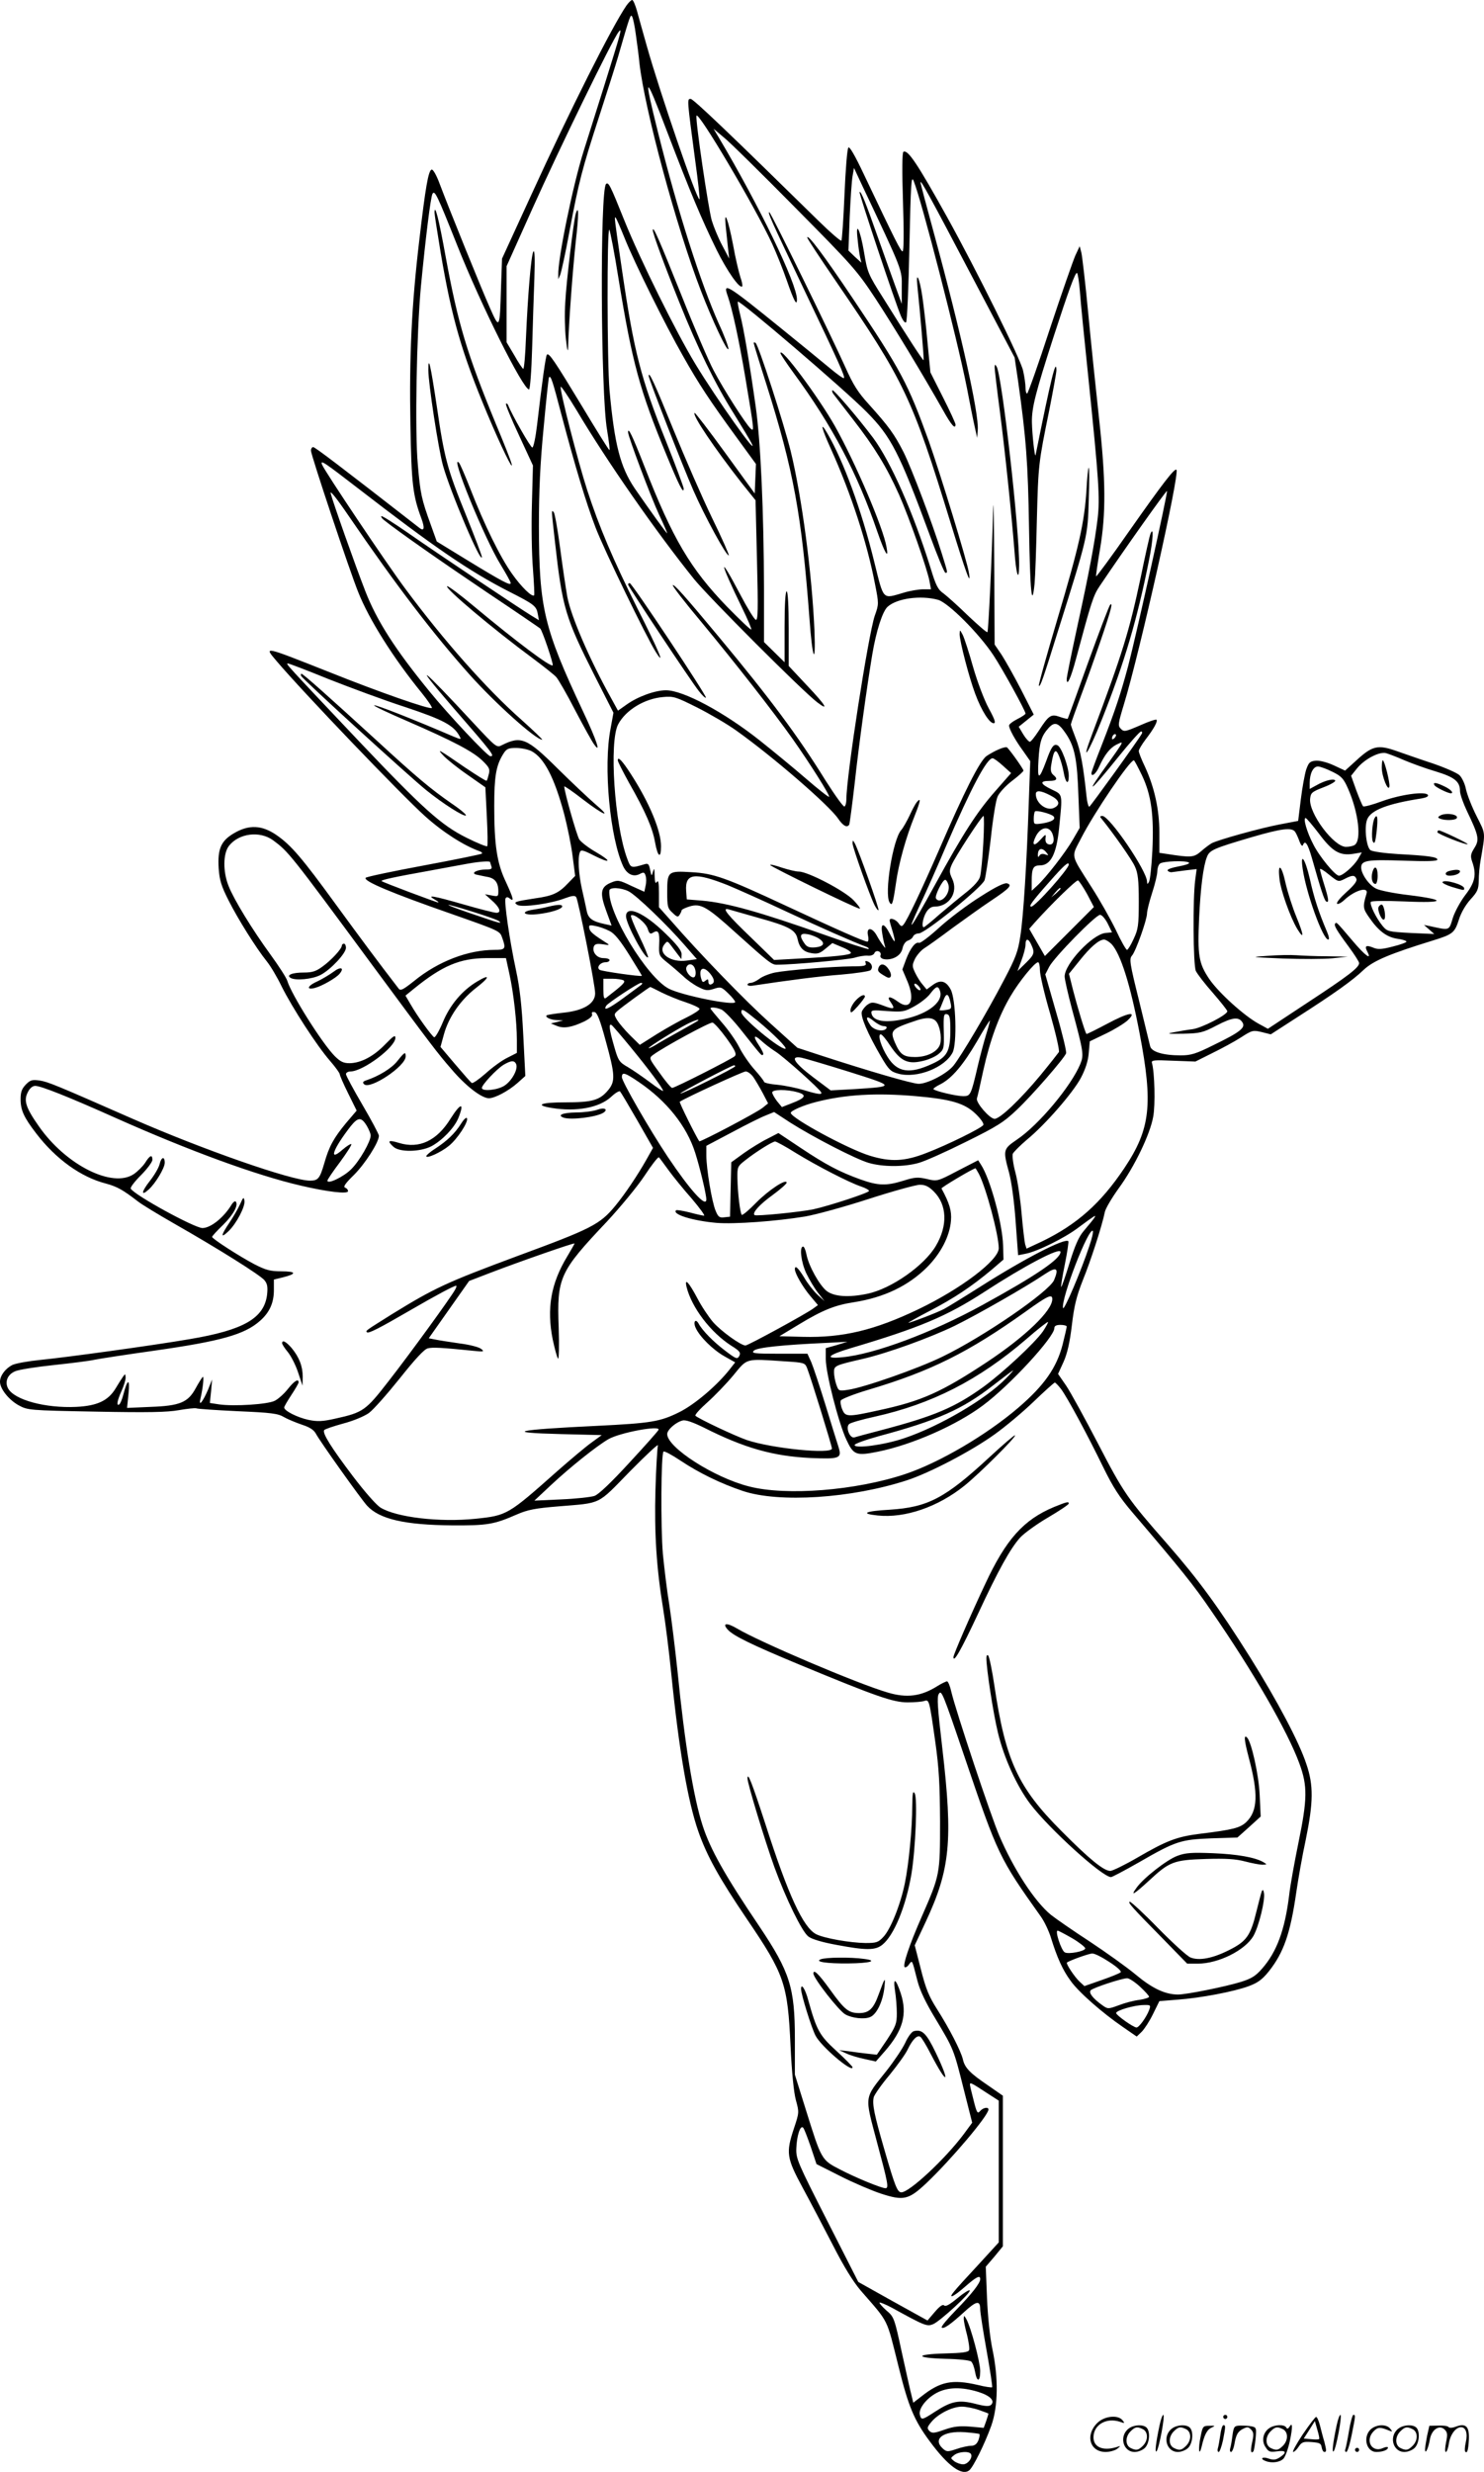 <?xml version="1.0" encoding="UTF-8"?>
<svg xmlns="http://www.w3.org/2000/svg" version="1.0" viewBox="0 0 720.641 1199.665" preserveAspectRatio="xMidYMid meet">
  <g transform="translate(0,1200) scale(0.1,-0.1)" fill="#000000" stroke="none">
    <path d="M3042 11973 c-70 -102 -273 -505 -464 -923 l-140 -305 -5 -140 c-6 -204 -7 -205 -54 -99 -41 92 -195 472 -244 602 -15 41 -32 71 -39 69 -16 -5 -30 -87 -60 -344 -37 -312 -49 -562 -43 -893 5 -291 12 -346 54 -458 16 -44 13 -62 -9 -45 -387 301 -508 393 -517 393 -6 0 -11 -8 -11 -17 0 -21 186 -579 230 -688 53 -133 171 -320 308 -488 30 -37 52 -70 49 -73 -9 -9 -258 78 -495 173 -326 129 -321 128 -260 56 126 -149 611 -655 723 -755 87 -78 189 -143 266 -170 8 -3 12 -8 9 -11 -3 -3 -129 -29 -280 -57 -151 -28 -279 -55 -284 -60 -15 -15 125 -74 415 -175 239 -84 236 -83 248 -117 19 -53 15 -58 -37 -58 -129 0 -275 -56 -391 -151 -53 -42 -66 -49 -75 -37 -102 132 -187 247 -301 403 -168 231 -221 293 -292 342 -71 49 -134 52 -207 9 -63 -37 -80 -76 -74 -171 4 -57 13 -86 48 -155 46 -91 133 -230 185 -295 18 -22 51 -77 73 -123 52 -104 172 -289 235 -361 26 -30 47 -59 47 -65 0 -5 18 -47 41 -93 l41 -83 -52 -61 c-60 -73 -82 -113 -105 -194 -22 -75 -30 -85 -70 -85 -88 0 -521 151 -865 302 -371 163 -405 177 -447 184 -36 5 -45 3 -67 -19 -20 -21 -26 -36 -26 -72 0 -53 16 -88 76 -166 95 -124 217 -212 338 -243 55 -15 82 -30 156 -87 19 -15 98 -63 175 -107 216 -123 418 -250 439 -275 14 -17 17 -32 13 -70 -14 -115 -114 -172 -375 -216 -174 -30 -602 -89 -726 -101 -60 -6 -121 -17 -137 -25 -34 -18 -59 -52 -59 -81 0 -34 42 -87 90 -114 45 -24 48 -25 375 -31 254 -5 347 -3 403 7 40 7 78 11 85 9 7 -3 98 -9 202 -14 163 -7 195 -11 225 -29 19 -11 59 -27 88 -37 37 -12 56 -25 66 -43 18 -35 221 -320 249 -350 60 -65 183 -93 412 -95 171 -1 203 4 315 53 53 23 90 30 200 39 215 18 187 4 349 170 79 80 140 137 136 126 -3 -11 -9 -108 -12 -215 -6 -211 5 -381 37 -576 11 -66 29 -209 40 -319 37 -367 80 -617 131 -763 42 -120 102 -228 237 -427 182 -268 197 -313 211 -615 6 -129 16 -227 26 -263 16 -58 16 -60 -9 -135 -40 -120 -37 -144 42 -290 38 -70 104 -196 148 -281 52 -102 98 -176 134 -218 140 -161 123 -128 184 -371 47 -190 75 -258 150 -359 88 -120 157 -171 193 -142 20 17 75 128 107 217 33 94 35 230 5 372 -12 58 -22 154 -26 247 l-6 152 42 49 41 50 0 366 0 365 -72 50 c-86 58 -113 85 -122 126 -10 42 -67 152 -125 243 -40 63 -55 99 -79 194 l-30 117 53 113 c120 257 133 395 81 843 -23 198 -27 249 -17 264 13 20 18 9 126 -309 161 -474 167 -487 369 -771 18 -25 40 -72 50 -105 29 -94 57 -156 94 -206 38 -55 155 -157 254 -225 l68 -47 24 23 c13 13 38 51 55 86 l31 63 88 7 c111 8 275 39 347 66 43 16 65 32 97 72 72 91 104 183 133 384 9 62 29 177 46 255 37 181 38 264 3 366 -35 107 -141 307 -273 518 -154 245 -250 376 -402 550 -194 221 -212 247 -337 488 -63 121 -132 247 -154 280 l-40 58 27 59 c18 41 30 93 40 177 11 93 22 139 53 218 40 98 95 270 107 331 3 17 34 69 67 115 77 105 153 263 168 348 11 58 7 215 -6 261 -4 14 9 15 103 11 l108 -4 82 41 c45 22 108 56 139 76 54 35 59 36 101 26 l44 -11 127 82 c184 118 271 180 324 231 47 44 124 77 338 143 94 29 104 37 124 99 11 36 33 73 57 100 34 37 39 49 40 91 0 27 4 72 9 99 24 140 25 125 -19 213 -23 45 -46 104 -52 131 -5 27 -20 58 -32 69 -12 11 -69 36 -127 56 -58 19 -138 47 -178 61 -91 32 -118 26 -196 -46 l-54 -49 -56 26 c-33 15 -69 24 -88 22 -27 -3 -33 -9 -45 -43 -7 -22 -19 -87 -26 -144 l-13 -105 -89 -17 c-95 -18 -296 -74 -330 -91 -11 -6 -35 -24 -53 -40 -35 -30 -47 -31 -169 -12 l-33 5 0 98 c0 112 -24 220 -70 320 -17 35 -30 69 -30 76 0 7 15 32 33 56 41 53 60 89 53 96 -3 3 -39 -9 -81 -28 -70 -30 -77 -32 -92 -16 -15 15 -14 23 15 119 76 248 272 1122 255 1138 -9 9 -66 -65 -227 -294 -87 -125 -161 -225 -163 -223 -2 2 7 62 19 133 29 172 28 335 -5 634 -14 129 -38 357 -52 505 -14 149 -30 284 -34 300 l-8 30 -21 -45 c-11 -25 -67 -185 -124 -357 -56 -172 -106 -312 -110 -313 -5 0 -8 13 -8 29 0 16 -5 53 -12 83 -12 56 -227 489 -368 743 -145 261 -192 331 -213 318 -6 -3 -7 -93 -2 -244 5 -151 4 -239 -2 -239 -9 0 -35 52 -188 374 -42 89 -69 136 -75 130 -6 -6 -14 -108 -19 -228 -5 -119 -12 -220 -15 -224 -4 -3 -53 39 -109 94 -433 425 -610 594 -623 594 -18 0 -18 2 22 -299 14 -101 23 -185 21 -188 -11 -11 -193 519 -257 747 -18 63 -39 139 -47 168 -8 28 -18 52 -23 52 -5 0 -17 -12 -28 -27z m46 -143 c6 -41 14 -102 17 -135 25 -225 180 -799 299 -1107 57 -147 127 -296 133 -282 2 7 -18 62 -46 122 -89 199 -199 543 -295 927 -73 292 -66 294 42 10 116 -303 169 -429 242 -578 50 -101 111 -189 124 -177 3 3 -1 24 -9 46 -7 22 -24 92 -35 155 -24 125 -45 179 -36 92 3 -29 8 -77 11 -105 l6 -53 -35 66 c-19 36 -41 90 -50 120 -17 62 -79 482 -74 507 6 29 286 -444 368 -622 21 -46 53 -126 71 -178 34 -98 49 -126 49 -91 0 76 -183 455 -381 788 l-24 40 50 -42 c28 -22 183 -175 346 -340 280 -283 300 -305 391 -443 89 -136 229 -367 328 -542 40 -72 60 -94 60 -68 0 6 -27 65 -61 132 l-61 121 -14 146 c-7 80 -19 180 -25 221 -13 91 -33 131 -24 50 13 -125 33 -355 30 -358 -3 -3 -76 109 -197 303 -73 115 -76 124 -92 220 -19 113 -43 159 -31 60 3 -33 9 -71 12 -85 l6 -25 -32 29 -31 30 6 160 c4 89 10 179 14 201 l7 40 35 -75 c203 -429 198 -416 197 -504 l0 -81 -29 80 c-16 44 -54 150 -84 235 -63 179 -85 234 -92 228 -4 -5 171 -531 201 -602 10 -23 20 -35 25 -30 5 5 12 169 16 364 7 315 9 351 21 321 38 -93 212 -768 258 -1002 14 -73 31 -159 38 -189 l12 -55 3 38 c7 77 -84 483 -212 952 -36 132 -66 244 -66 250 0 15 40 -57 257 -470 l200 -380 17 -115 c39 -279 48 -395 53 -712 5 -310 14 -400 27 -270 3 31 8 170 11 307 7 272 8 278 60 533 19 96 35 184 35 195 -1 64 -27 -43 -101 -411 -4 -19 -17 101 -18 159 -1 70 17 141 105 414 74 228 106 315 114 310 4 -2 10 -42 14 -89 3 -47 22 -235 41 -418 51 -497 57 -585 45 -686 -14 -116 -41 -260 -101 -534 -27 -125 -49 -234 -49 -243 0 -40 20 3 45 97 75 279 84 308 116 355 117 174 322 463 326 460 5 -5 -149 -698 -188 -847 -36 -135 -64 -220 -130 -389 -27 -68 -49 -128 -49 -133 0 -21 22 -4 37 30 27 59 52 91 84 108 29 14 30 14 21 -3 -6 -10 -30 -45 -54 -78 -125 -172 -104 -161 44 23 54 67 103 122 109 122 6 0 7 -6 3 -12 -20 -35 -246 -348 -254 -353 -4 -3 -11 21 -14 52 -15 143 -29 222 -52 279 -13 33 -24 64 -24 68 0 4 23 69 51 144 59 158 133 373 143 417 5 20 4 27 -3 20 -5 -5 -53 -131 -107 -280 -53 -148 -98 -272 -99 -273 -2 -2 -19 2 -39 9 -42 15 -53 8 -102 -68 -19 -29 -38 -53 -43 -53 -5 0 -20 16 -32 36 l-22 37 36 29 37 30 -61 120 c-34 66 -77 142 -95 170 l-34 50 -2 382 c-1 209 -3 336 -5 281 -6 -238 -23 -598 -28 -603 -3 -3 -44 33 -93 79 -48 47 -102 95 -119 108 -28 19 -38 38 -64 124 -83 267 -193 516 -279 632 -76 101 -192 236 -198 231 -3 -3 0 -11 5 -18 5 -7 48 -62 95 -123 105 -135 164 -232 224 -366 49 -111 137 -360 148 -421 l7 -38 -38 0 c-21 0 -63 -7 -93 -16 -107 -31 -97 -42 -145 151 -62 252 -150 490 -228 623 -37 63 -28 24 19 -79 97 -215 175 -454 213 -653 19 -96 19 -98 -1 -154 -31 -90 -138 -778 -138 -892 0 -16 -4 -31 -9 -34 -5 -4 -46 54 -92 126 -135 218 -271 400 -519 698 -169 203 -217 256 -223 250 -3 -3 59 -84 139 -179 173 -209 348 -433 443 -567 86 -122 183 -276 177 -281 -2 -3 -53 37 -113 89 -59 51 -160 134 -223 184 -174 138 -372 244 -456 244 -53 0 -138 -31 -192 -70 l-41 -29 -34 62 c-103 185 -194 395 -212 490 -7 39 -23 146 -35 237 -12 91 -26 169 -31 174 -12 13 -12 17 6 -144 36 -321 50 -367 194 -652 l90 -177 -14 -77 c-36 -184 -3 -532 62 -670 19 -38 50 -52 81 -35 17 9 22 8 27 -9 4 -11 4 -33 0 -49 l-6 -29 -64 29 c-60 29 -65 29 -99 15 -50 -21 -54 -50 -22 -137 l26 -71 -32 7 c-62 13 -82 28 -89 65 -4 19 -14 67 -23 105 -16 72 -21 151 -10 179 5 13 15 11 66 -15 83 -42 93 -32 13 15 -37 21 -73 49 -82 62 -12 19 -72 229 -73 257 0 4 41 -24 91 -63 102 -78 144 -94 59 -22 -30 26 -112 103 -182 172 -149 148 -178 160 -270 114 -26 -14 -28 -12 -140 108 -252 272 -302 311 -102 79 200 -230 208 -241 185 -241 -14 0 -203 201 -295 314 -167 204 -256 343 -312 487 -50 128 -159 437 -168 474 -5 19 28 -22 88 -110 231 -338 411 -573 589 -772 123 -137 319 -313 350 -313 4 0 -41 43 -100 96 -170 150 -376 383 -562 633 -95 127 -395 575 -407 606 -10 26 10 12 176 -116 365 -282 538 -401 730 -499 126 -64 135 -71 142 -112 l5 -28 -36 22 c-59 36 -467 309 -600 402 -68 47 -126 84 -129 81 -3 -3 3 -12 14 -20 63 -51 282 -204 499 -350 138 -92 253 -171 258 -175 10 -8 66 -174 61 -179 -10 -10 -174 113 -383 287 -68 57 -126 100 -130 97 -10 -11 220 -205 419 -352 52 -39 103 -79 112 -90 9 -10 51 -82 91 -160 41 -78 82 -152 91 -164 37 -53 14 17 -53 159 -191 406 -213 502 -214 897 0 174 6 306 23 480 12 132 24 242 26 244 9 9 16 -12 60 -180 66 -250 120 -429 166 -549 42 -110 249 -536 293 -605 48 -75 15 5 -91 215 -116 232 -185 394 -243 573 -44 136 -134 484 -128 500 1 5 36 -46 77 -114 148 -249 388 -593 570 -819 72 -89 526 -543 598 -598 60 -46 43 -16 -48 80 l-90 96 0 181 c0 114 -4 181 -10 181 -6 0 -10 -64 -10 -172 l0 -172 -50 49 -50 49 0 256 c-1 380 -16 714 -40 885 -29 206 -58 379 -76 449 -8 32 -13 60 -11 62 9 9 520 -428 626 -536 118 -119 158 -196 306 -597 37 -101 71 -183 76 -183 12 0 12 -2 -17 92 -48 154 -146 412 -186 493 -45 88 -71 124 -169 233 -53 58 -76 95 -114 180 -65 145 -362 752 -369 752 -9 0 4 -30 166 -370 174 -364 203 -429 196 -435 -3 -3 -36 21 -74 53 -38 32 -139 114 -224 183 -274 222 -291 232 -266 162 22 -63 54 -209 85 -393 44 -263 44 -265 27 -251 -22 19 -132 190 -181 284 -24 45 -94 208 -155 362 -112 279 -139 341 -140 318 0 -16 53 -162 130 -353 86 -215 173 -394 262 -535 41 -66 80 -131 87 -145 42 -84 -171 216 -272 383 -93 153 -269 508 -345 697 -69 172 -77 188 -89 177 -30 -31 -26 -1019 5 -1194 9 -56 15 -100 11 -97 -4 2 -64 98 -133 213 -132 218 -160 260 -170 250 -6 -6 -23 -127 -48 -342 -7 -59 -17 -108 -23 -109 -8 -1 -101 162 -118 207 -3 6 -7 8 -10 5 -3 -3 25 -71 63 -152 l68 -147 -5 -188 c-3 -103 -1 -244 5 -313 5 -69 8 -127 6 -129 -10 -11 -63 41 -108 105 -57 80 -135 239 -201 409 -26 66 -51 124 -56 129 -48 52 125 -371 203 -496 26 -43 48 -82 48 -88 0 -14 -40 7 -212 112 l-147 90 -29 81 c-45 124 -51 151 -63 292 -15 163 -6 637 15 865 22 229 47 432 56 449 11 20 22 -3 120 -249 115 -290 320 -700 349 -700 5 0 12 89 15 198 3 108 8 262 11 342 3 93 2 139 -5 129 -11 -18 -27 -213 -36 -421 -3 -82 -9 -148 -13 -148 -3 0 -23 29 -43 65 l-38 64 0 184 0 185 127 283 c128 285 387 817 417 854 19 24 13 4 -71 -265 -30 -96 -75 -237 -99 -314 -52 -165 -126 -525 -123 -601 l0 -20 9 20 c5 11 26 106 45 210 46 244 61 302 144 558 38 117 79 246 91 287 60 207 62 214 70 199 4 -7 13 -48 18 -89z m-53 -990 c47 -117 195 -416 283 -570 75 -133 129 -215 259 -393 l94 -129 -3 -71 -3 -72 -144 198 c-79 109 -146 196 -148 193 -12 -11 97 -172 227 -338 l69 -86 7 -292 c6 -241 5 -292 -6 -288 -7 2 -41 57 -75 122 -109 207 -103 165 10 -67 26 -53 46 -100 43 -102 -3 -3 -55 47 -117 110 -178 184 -265 331 -401 680 -60 153 -80 194 -80 167 0 -20 109 -310 151 -401 22 -46 39 -86 39 -89 0 -6 -84 111 -158 218 -70 104 -98 213 -122 475 -12 134 -13 793 -1 780 4 -6 25 -113 45 -240 66 -404 102 -538 232 -852 62 -150 84 -194 84 -164 0 7 -38 109 -84 225 -125 311 -157 438 -215 832 -38 258 -39 266 -31 257 4 -4 24 -51 45 -103z m1520 -1751 c50 -14 199 -163 269 -269 45 -68 156 -270 156 -283 0 -4 -18 -16 -40 -27 -22 -11 -40 -25 -40 -31 0 -16 29 -70 68 -123 l35 -50 -7 -195 c-10 -300 -26 -556 -41 -653 -11 -75 -22 -105 -80 -215 -82 -157 -208 -369 -245 -415 -33 -40 -126 -88 -169 -88 -30 0 -240 61 -473 137 l-116 38 -133 120 c-122 110 -341 336 -481 497 l-58 65 0 69 c0 48 -3 64 -10 54 -7 -11 -10 -3 -11 30 -1 36 -2 40 -8 20 -7 -24 -7 -24 -14 9 -6 29 -10 32 -29 26 -64 -19 -65 -19 -82 27 -62 166 -89 569 -44 653 37 69 127 124 217 132 52 5 63 1 167 -51 61 -31 147 -81 190 -112 177 -126 450 -362 494 -427 24 -35 43 -46 54 -29 2 4 14 93 26 197 21 193 59 467 86 630 19 112 49 207 74 230 45 41 160 57 245 34z m-2959 -385 c104 -41 271 -103 373 -136 183 -61 234 -88 262 -140 10 -18 9 -18 -28 -3 -205 88 -377 155 -386 152 -6 -2 66 -36 159 -76 223 -97 319 -147 366 -192 33 -32 38 -41 32 -65 -4 -16 -8 -31 -11 -33 -2 -3 -49 27 -106 65 -129 89 -139 94 -103 56 16 -17 68 -59 116 -92 l87 -61 7 -140 c4 -78 5 -143 2 -146 -3 -3 -48 15 -100 41 -123 61 -211 140 -526 472 -352 372 -354 374 -342 374 6 0 95 -34 198 -76z m3581 -266 c42 -63 54 -123 60 -304 l6 -152 -33 -57 c-35 -61 -131 -185 -174 -224 l-26 -24 0 45 c0 64 7 78 40 78 52 0 80 54 93 180 17 170 19 162 -35 188 -57 27 -61 42 -13 42 38 0 44 10 19 30 -11 10 -14 23 -8 54 11 67 21 76 37 36 8 -19 18 -54 22 -77 9 -54 25 -66 25 -19 0 44 -36 142 -55 149 -19 8 -30 -8 -55 -78 -35 -93 -43 -92 -37 6 5 88 14 117 50 157 29 31 47 25 84 -30z m235 -20 c-7 -7 -12 -8 -12 -2 0 14 12 26 19 19 2 -3 -1 -11 -7 -17z m-2832 -63 c62 -32 112 -128 160 -307 16 -62 35 -155 41 -206 l12 -93 -34 -35 c-46 -49 -75 -62 -161 -74 -98 -15 -108 -18 -85 -32 24 -13 161 6 229 32 35 13 50 15 56 6 10 -13 93 -430 92 -467 0 -50 -56 -84 -155 -94 -38 -4 -74 -10 -79 -12 -13 -8 16 -23 49 -24 l30 -1 -30 -8 -30 -7 29 -12 c34 -14 73 -7 134 22 27 14 41 26 37 35 -3 9 1 12 12 10 13 -2 27 -38 54 -138 46 -166 48 -198 12 -241 -41 -49 -77 -59 -208 -59 -119 0 -151 -13 -67 -27 121 -20 233 1 290 54 19 18 39 30 43 26 4 -4 42 -68 84 -141 l76 -133 -32 -57 c-43 -76 -104 -167 -151 -224 -75 -91 -115 -111 -476 -244 -347 -129 -402 -155 -607 -281 -134 -84 -130 -81 -123 -89 8 -7 62 21 212 108 119 69 210 118 221 118 3 0 1 -9 -5 -19 -18 -34 -219 -311 -323 -444 -111 -143 -123 -152 -259 -182 -62 -14 -86 -15 -130 -6 -55 12 -118 44 -118 60 0 5 16 32 35 61 19 29 35 56 35 61 0 20 -21 7 -52 -32 -18 -23 -46 -48 -63 -57 -34 -18 -198 -28 -270 -18 l-46 7 6 57 5 57 -20 -50 c-25 -58 -46 -84 -37 -45 13 56 19 115 11 107 -4 -4 -20 -29 -34 -55 -37 -68 -76 -85 -219 -90 l-114 -5 7 69 c8 76 -5 74 -25 -4 -6 -23 -15 -45 -20 -48 -15 -9 -10 18 11 65 11 24 20 53 20 65 -1 19 -2 20 -13 4 -7 -10 -23 -35 -36 -57 -36 -59 -89 -84 -191 -89 -150 -7 -301 34 -331 90 -17 32 -2 68 35 83 18 8 102 21 187 30 84 9 174 20 199 26 25 5 155 25 290 44 323 46 437 78 512 144 47 41 68 88 68 150 l0 51 45 11 c68 17 64 29 -9 29 -54 0 -75 6 -130 34 -74 39 -206 124 -206 133 0 4 24 30 54 59 50 49 76 98 60 113 -3 3 -11 -3 -18 -13 -37 -63 -102 -116 -143 -116 -38 0 -329 159 -348 191 -4 5 19 35 49 65 31 31 56 65 56 75 0 27 -12 23 -35 -14 -11 -17 -36 -42 -55 -55 -103 -70 -329 43 -460 230 -65 92 -76 127 -55 167 9 19 23 31 36 31 27 0 159 -52 389 -155 359 -160 684 -279 900 -329 132 -31 230 -42 230 -27 0 7 -6 14 -14 17 -11 4 2 22 43 62 54 54 121 158 121 190 0 7 -36 75 -80 150 -44 75 -80 142 -80 149 0 7 10 13 23 13 61 1 217 118 217 163 0 16 -10 9 -50 -32 -56 -58 -117 -90 -172 -91 -30 0 -45 7 -73 35 -61 62 -210 298 -230 365 -4 14 -40 70 -80 125 -91 125 -179 269 -205 335 -28 70 -27 158 2 195 48 61 149 74 214 27 74 -55 80 -61 479 -602 290 -392 318 -430 389 -511 68 -80 145 -139 180 -139 29 0 95 35 139 74 l38 34 -10 198 c-7 143 -17 231 -35 314 -32 149 -59 337 -51 350 5 8 11 7 21 -1 22 -18 17 2 -20 82 -43 90 -56 179 -56 367 0 143 9 196 42 250 17 28 25 32 64 32 25 0 58 -7 74 -15z m4240 -45 c36 -15 104 -40 152 -54 92 -28 118 -49 118 -96 0 -14 15 -57 33 -95 58 -121 62 -140 37 -180 -19 -30 -20 -40 -11 -67 22 -62 14 -100 -32 -160 -24 -31 -52 -82 -62 -113 -19 -63 -14 -61 -110 -40 l-30 6 25 -22 25 -22 -114 5 c-110 6 -114 7 -137 34 -32 39 -64 105 -57 117 3 5 68 6 167 2 196 -9 204 8 16 31 -69 8 -139 22 -157 31 -34 16 -73 71 -73 103 0 34 30 39 203 33 115 -4 167 -3 167 5 0 13 -44 19 -192 27 -64 4 -124 12 -133 19 -20 15 -31 111 -16 149 18 45 97 76 264 102 23 4 35 10 31 17 -12 19 -134 2 -224 -31 -46 -17 -87 -28 -91 -24 -4 5 -19 40 -33 78 l-25 70 28 35 c36 45 108 83 141 75 14 -4 54 -19 90 -35z m-1275 -72 c46 -96 59 -194 51 -367 -4 -74 -11 -141 -16 -150 -8 -14 -9 -14 -10 1 -1 52 -182 318 -217 318 -11 0 -13 -4 -5 -12 60 -74 149 -201 163 -233 15 -32 19 -66 19 -170 0 -117 -3 -135 -25 -182 -13 -29 -28 -53 -32 -53 -5 0 -30 44 -55 98 -26 53 -78 145 -116 204 -106 167 -101 144 -52 240 63 123 236 378 256 378 3 0 20 -33 39 -72z m926 16 c43 -21 54 -33 75 -81 51 -115 67 -252 32 -274 -7 -5 -26 -9 -42 -9 -59 0 -181 163 -174 233 3 29 8 34 65 56 34 13 60 28 57 33 -7 11 -51 0 -91 -23 l-33 -18 0 29 c0 46 17 80 40 80 11 0 43 -12 71 -26z m-1371 -114 c44 -22 51 -44 20 -60 -36 -19 -90 21 -90 66 0 20 24 18 70 -6z m15 -101 c14 -14 -5 -27 -52 -35 -42 -6 -43 -6 -43 23 0 16 3 32 6 35 7 7 76 -11 89 -23z m1290 -85 c65 -87 101 -108 166 -98 l42 7 -19 -33 c-20 -33 -73 -80 -92 -80 -18 0 -96 94 -125 153 -31 59 -50 127 -37 127 4 0 33 -34 65 -76z m-1294 -1 c12 -33 4 -56 -18 -51 -12 3 -17 12 -16 28 3 24 2 24 -27 -8 -31 -34 -41 -22 -19 21 24 45 64 50 80 10z m1180 7 c5 -8 14 -28 20 -45 6 -16 13 -24 16 -17 10 27 23 9 43 -60 44 -155 61 -208 70 -213 15 -9 12 13 -10 83 -11 35 -20 68 -20 74 0 5 20 -7 44 -27 44 -35 45 -36 75 -21 38 20 50 20 58 0 4 -10 -12 -31 -48 -63 -30 -27 -51 -52 -46 -57 4 -4 20 4 35 18 51 48 119 67 108 31 -19 -64 -18 -72 13 -116 44 -64 84 -95 136 -103 25 -3 45 -10 45 -14 0 -4 -30 -15 -67 -24 -54 -14 -72 -15 -95 -5 -35 14 -43 8 -28 -20 23 -44 -11 -19 -71 52 -81 95 -78 92 -85 85 -8 -8 5 -31 65 -112 28 -38 51 -74 51 -80 0 -22 -54 -63 -249 -191 l-194 -128 -44 24 c-72 39 -197 153 -241 218 -51 76 -57 113 -49 296 7 146 20 251 38 296 13 33 31 41 214 95 154 45 202 50 216 24z m-1210 -97 c12 -15 12 -16 -5 -10 -12 5 -23 3 -28 -5 -6 -10 -8 -9 -8 3 0 32 20 38 41 12z m-2701 -47 c0 -2 3 -11 6 -20 5 -13 -1 -16 -27 -16 -40 0 -73 -16 -49 -24 8 -2 32 -7 52 -11 41 -6 58 -27 58 -71 0 -25 -2 -26 -32 -20 l-33 6 31 -28 c40 -34 51 -62 25 -62 -11 0 -82 18 -158 40 -146 42 -185 49 -143 25 14 -8 22 -14 18 -15 -8 0 -270 98 -275 104 -5 5 63 20 237 51 74 14 158 29 185 34 56 10 105 13 105 7z m3394 -3 c4 -5 -19 -12 -51 -18 -32 -6 -56 -14 -53 -20 3 -5 12 -9 20 -8 8 1 39 5 68 9 l53 6 -7 -53 c-12 -90 -10 -411 3 -441 7 -15 44 -63 83 -107 38 -44 70 -84 70 -89 0 -17 -124 -81 -169 -87 -25 -3 -66 -10 -91 -15 -38 -7 -32 -8 45 -7 83 2 96 5 163 40 77 40 108 44 126 14 15 -25 -13 -47 -141 -109 -86 -43 -110 -50 -160 -50 -84 0 -142 17 -148 45 -3 12 -27 112 -54 222 -45 180 -48 202 -34 217 18 20 73 174 73 205 0 12 11 57 25 100 14 43 25 89 25 104 0 14 5 30 12 37 13 13 130 17 142 5z m-584 -9 c0 -21 -163 -204 -182 -204 -14 0 2 23 87 119 72 82 95 102 95 85z m89 -143 l33 -63 -119 -119 -119 -119 -38 66 -38 66 28 32 c81 90 200 206 209 203 5 -2 25 -32 44 -66z m-2226 13 c38 -20 184 -160 270 -259 l61 -70 -49 -7 c-78 -11 -143 35 -109 78 14 18 15 18 32 -4 9 -12 25 -33 34 -45 l17 -22 1 24 c0 17 -22 46 -78 100 -104 102 -192 140 -192 84 0 -37 94 -212 107 -199 2 2 -16 48 -42 101 -26 53 -44 99 -41 102 12 12 72 -35 81 -64 8 -25 13 -28 27 -19 25 15 32 2 29 -58 -2 -52 -1 -55 40 -88 23 -18 57 -48 76 -65 18 -18 52 -42 74 -53 35 -18 45 -19 76 -9 33 11 37 9 69 -22 19 -18 34 -37 34 -42 0 -20 -255 31 -321 64 -106 53 -300 372 -290 477 1 17 56 15 94 -4z m2097 13 c0 -2 -10 -12 -22 -23 l-23 -19 19 23 c18 21 26 27 26 19z m-2851 -113 c64 -20 121 -40 126 -46 12 -12 7 -11 -145 41 -145 50 -134 53 19 5z m3080 -56 l21 -43 -32 -3 c-64 -7 -198 -150 -198 -211 0 -14 16 -84 35 -156 57 -211 59 -225 41 -269 -45 -108 -202 -296 -308 -367 -67 -46 -68 -50 -38 -160 12 -44 25 -140 32 -237 l12 -164 35 7 c56 10 190 76 256 126 33 25 67 49 75 54 17 10 11 0 -48 -70 -24 -28 -43 -73 -69 -157 -20 -65 -38 -116 -40 -114 -2 2 6 51 18 110 12 59 19 109 17 112 -17 17 -212 -84 -425 -219 -82 -52 -162 -101 -179 -110 -34 -18 -163 -67 -173 -67 -3 0 44 27 106 59 117 61 201 117 299 199 l57 49 -2 69 c-3 105 -62 322 -107 391 l-14 22 -99 -51 c-99 -52 -100 -52 -150 -40 -44 10 -59 9 -113 -8 -84 -26 -123 -25 -210 6 -102 37 -167 71 -290 153 l-108 72 -52 -27 c-29 -14 -81 -46 -115 -70 l-62 -45 -3 -132 -3 -132 -28 -3 c-23 -3 -30 2 -42 32 -18 42 -45 204 -45 268 l0 47 125 66 c69 37 143 74 165 82 l39 16 78 -51 c112 -71 319 -178 382 -196 69 -20 172 -20 242 0 30 8 133 54 229 102 152 75 184 95 249 157 72 68 228 247 238 273 3 7 -18 96 -48 198 l-53 185 19 37 c25 47 226 252 247 252 9 0 25 -19 37 -42z m-2420 -36 c25 -12 51 -44 97 -117 34 -55 62 -100 61 -101 -5 -5 -194 22 -205 29 -17 12 3 37 29 37 11 0 19 5 19 10 0 6 -13 10 -30 10 -32 0 -56 30 -46 57 5 12 16 14 44 10 31 -5 34 -4 18 6 -66 42 -81 55 -84 71 -4 16 0 18 29 12 18 -3 49 -14 68 -24z m2049 -67 c18 -39 15 -48 -28 -90 l-39 -38 19 51 c11 29 20 63 20 77 0 32 14 32 28 0z m390 3 c44 -48 91 -196 136 -433 66 -345 53 -464 -74 -654 -115 -172 -231 -274 -400 -356 l-75 -35 -7 22 c-3 13 -11 79 -17 148 -6 69 -19 158 -30 199 -11 40 -16 81 -13 91 4 9 35 40 69 69 89 73 223 227 262 300 22 42 35 82 38 120 l5 57 77 37 c42 20 89 49 106 64 51 48 5 40 -101 -17 -53 -28 -97 -50 -98 -48 -7 7 -46 138 -65 212 l-20 80 50 62 c54 68 95 103 120 104 8 0 25 -10 37 -22z m-2924 -146 c20 -92 36 -232 36 -319 l0 -63 -47 -24 c-27 -13 -74 -48 -105 -76 -32 -28 -62 -49 -67 -46 -5 3 -41 44 -80 90 l-72 85 17 62 c23 83 80 165 154 223 69 53 73 72 8 33 -73 -43 -133 -114 -168 -199 -18 -43 -37 -75 -42 -72 -13 8 -81 102 -112 156 l-27 46 43 35 c136 110 221 146 349 147 l96 0 17 -78z m2576 19 c0 -22 22 -117 50 -212 27 -95 46 -178 42 -185 -4 -6 -44 -57 -90 -113 -98 -118 -196 -211 -222 -211 -24 0 -92 79 -86 99 3 9 17 70 31 136 32 145 76 266 132 360 42 72 118 165 134 165 5 0 9 -18 9 -39z m-1674 3 c4 -14 2 -30 -3 -35 -13 -13 -47 26 -40 46 10 24 36 18 43 -11z m74 -21 c21 -27 22 -44 2 -51 -7 -2 -12 4 -12 13 0 14 -3 15 -15 5 -12 -10 -15 -7 -21 14 -12 49 13 60 46 19z m-422 -31 c11 -8 -2 -21 -85 -85 -10 -7 -13 2 -13 42 l0 51 43 0 c23 0 48 -4 55 -8z m87 -21 c-6 -4 -45 -34 -88 -65 -71 -52 -100 -65 -83 -37 9 14 156 111 169 111 7 0 7 -3 2 -9z m98 -38 c29 -14 81 -36 116 -47 36 -12 66 -26 68 -32 2 -5 -25 -23 -59 -40 -34 -16 -100 -53 -147 -82 l-84 -53 -47 46 c-25 25 -53 58 -63 74 -16 27 -16 29 2 45 18 17 153 115 159 116 1 0 26 -12 55 -27z m289 -82 c14 -5 60 -53 103 -108 97 -122 93 -118 101 -111 3 4 -6 23 -20 44 -31 46 -26 57 12 22 15 -14 45 -37 67 -51 39 -24 217 -183 223 -199 5 -12 -17 -9 -83 11 -33 10 -90 22 -127 26 -38 3 -68 10 -68 15 0 4 -21 31 -46 59 -25 28 -58 76 -74 108 -16 32 -54 86 -85 121 -30 35 -55 65 -55 68 0 7 27 5 52 -5z m177 -55 c80 -66 149 -136 134 -136 -30 0 -213 152 -213 177 0 21 9 16 79 -41z m-290 0 c-2 -2 -42 -25 -89 -51 -47 -26 -100 -56 -117 -67 -18 -11 -33 -17 -33 -15 0 7 128 86 185 116 35 18 66 28 54 17z m1400 -66 c-11 -36 -29 -103 -40 -150 -34 -146 -36 -150 -72 -150 -32 0 -135 24 -144 34 -3 2 13 14 34 24 56 29 110 93 178 209 32 56 60 101 62 100 1 -2 -7 -32 -18 -67z m-1261 -19 c43 -60 50 -77 40 -87 -15 -14 -291 -154 -304 -154 -5 0 -33 33 -61 73 -52 71 -52 72 -32 87 51 38 276 160 289 157 8 -1 39 -36 68 -76z m-465 -44 c88 -107 157 -200 157 -211 0 -4 -29 15 -63 41 -35 26 -84 60 -108 74 -42 24 -47 31 -67 102 -24 82 -27 112 -12 102 5 -3 47 -52 93 -108z m1061 -119 c225 -71 225 -71 21 -84 l-111 -6 -84 63 c-94 71 -116 106 -59 96 19 -4 124 -35 233 -69z m-1617 36 c9 -25 -23 -82 -59 -104 -34 -21 -108 -28 -108 -10 0 15 71 91 105 112 37 22 54 23 62 2z m1063 -9 c0 -7 -261 -137 -266 -132 -4 4 250 137 261 137 3 0 5 -2 5 -5z m88 -52 c11 -16 31 -50 46 -78 l26 -50 -26 -21 c-29 -24 -304 -168 -308 -163 -12 15 -99 189 -95 192 32 21 307 147 320 147 10 0 26 -12 37 -27z m-555 -25 c134 -91 232 -213 273 -343 23 -72 54 -202 54 -226 0 -43 -79 45 -187 206 -88 132 -223 366 -223 387 0 27 14 23 83 -24z m770 -49 c47 -13 39 -28 -30 -54 l-46 -18 -24 29 c-12 16 -23 35 -23 42 0 15 70 16 123 1z m575 -19 c171 -15 236 -34 290 -86 24 -23 41 -47 37 -54 -9 -15 -175 -97 -277 -136 -105 -41 -173 -44 -274 -13 -105 32 -384 183 -384 208 0 10 61 37 120 52 142 37 295 46 488 29z m-2668 -142 c11 -18 20 -40 20 -49 0 -29 -54 -124 -95 -164 -37 -37 -115 -74 -115 -55 0 5 27 45 61 90 33 45 58 84 55 87 -3 3 -22 -9 -43 -27 -69 -61 -47 2 39 113 36 45 52 47 78 5z m2085 -134 c103 -63 262 -145 318 -163 20 -7 37 -16 37 -21 0 -9 -196 -73 -270 -89 -62 -13 -280 -35 -286 -28 -12 11 24 51 89 98 37 27 67 54 67 59 0 22 -88 -36 -148 -97 -35 -36 -66 -62 -70 -59 -8 9 -20 108 -21 178 -1 54 1 58 37 86 50 40 133 92 146 92 6 0 52 -25 101 -56z m-618 -84 c22 -30 72 -92 112 -137 39 -46 66 -83 60 -83 -6 0 -38 7 -71 16 -33 8 -62 13 -65 10 -20 -20 82 -51 197 -61 86 -7 291 8 430 31 52 9 191 47 308 85 118 38 230 69 249 69 26 0 43 -8 68 -33 64 -64 68 -165 10 -263 -56 -96 -217 -209 -333 -233 -91 -19 -161 -14 -197 13 -36 28 -89 124 -99 179 -4 20 -11 37 -16 37 -19 0 -10 -75 15 -129 14 -29 39 -72 57 -95 l32 -41 -35 32 c-19 18 -48 55 -64 83 -29 47 -45 62 -45 40 0 -20 38 -86 75 -130 l37 -44 -22 -16 c-33 -25 -317 -180 -330 -180 -22 0 -117 68 -157 113 -22 26 -57 78 -77 117 -41 77 -63 101 -52 54 25 -100 116 -220 217 -285 42 -26 47 -34 39 -50 -10 -17 -15 -15 -69 26 -58 44 -110 97 -129 132 -15 26 -27 7 -14 -21 19 -43 84 -107 139 -138 l53 -30 -29 -37 c-63 -79 -170 -169 -243 -205 -93 -46 -136 -53 -398 -66 -399 -19 -460 -33 -176 -40 l198 -5 -48 -35 c-27 -19 -102 -82 -168 -140 -239 -212 -243 -215 -397 -231 -175 -18 -384 7 -461 54 -21 13 -77 77 -134 152 -106 140 -149 209 -140 224 3 5 45 19 92 32 50 13 102 35 125 51 22 16 89 92 150 168 74 93 119 142 136 146 23 6 67 4 223 -12 49 -5 53 -4 37 9 -10 9 -57 21 -105 27 -48 7 -101 15 -119 19 l-31 6 98 139 98 139 104 40 c149 57 408 147 408 142 0 -2 -16 -30 -35 -62 -80 -132 -101 -253 -71 -404 10 -46 21 -88 26 -93 4 -4 6 63 3 150 -9 244 3 271 234 515 65 70 148 170 183 223 35 53 66 93 70 89 4 -4 25 -33 47 -63z m1507 -18 c35 -68 96 -296 96 -360 0 -58 -183 -197 -392 -297 -212 -101 -365 -138 -559 -133 l-114 3 96 58 c114 69 174 93 266 107 146 23 264 79 356 171 66 67 109 149 115 225 4 47 -7 84 -46 156 -2 5 153 97 165 98 1 0 9 -13 17 -28z m536 -349 c-39 -119 -124 -319 -128 -301 -9 48 125 394 145 374 3 -3 -4 -36 -17 -73z m-140 -29 c0 -34 -119 -115 -380 -258 -244 -134 -526 -239 -679 -253 -89 -9 -73 10 37 43 338 100 470 156 652 274 195 127 370 219 370 194z m-31 -136 c-23 -56 -343 -276 -544 -373 -117 -57 -379 -149 -456 -160 -46 -7 -47 -6 -58 26 -6 17 -11 44 -11 60 0 31 6 33 140 64 118 27 325 102 445 160 112 55 350 191 440 252 56 37 68 29 44 -29z m-9 -93 c0 -56 -130 -181 -315 -304 -224 -148 -319 -191 -530 -236 -149 -33 -160 -32 -175 5 -7 16 -10 36 -7 43 3 7 63 31 134 52 303 90 485 181 763 379 107 77 130 88 130 61z m-45 -156 c-40 -57 -197 -203 -291 -271 -138 -99 -237 -141 -491 -208 -65 -17 -125 -33 -134 -36 -23 -6 -44 50 -25 65 7 6 62 22 122 35 279 62 505 177 737 376 56 49 104 86 106 84 2 -2 -9 -22 -24 -45z m115 23 c0 -5 -9 -44 -20 -88 -29 -112 -89 -198 -215 -306 -154 -132 -384 -267 -549 -322 -239 -80 -578 -107 -759 -60 -170 43 -397 189 -397 254 0 21 42 58 75 66 15 4 51 -9 104 -35 196 -99 335 -138 516 -147 143 -6 154 -2 137 53 -7 21 -35 112 -63 203 -28 91 -59 184 -69 208 l-19 42 -138 0 c-121 0 -136 2 -122 15 14 15 138 28 359 38 l95 5 -52 -16 -53 -15 0 -53 c0 -68 62 -310 100 -391 35 -75 47 -80 155 -58 167 34 381 129 508 224 131 97 347 332 347 375 0 11 9 16 30 16 17 0 30 -4 30 -8z m-1368 -169 c92 -6 97 -7 107 -32 17 -42 121 -379 121 -391 0 -29 -291 0 -413 41 -58 20 -234 103 -250 118 -4 4 22 33 57 64 36 32 93 91 127 132 70 85 56 81 251 68z m1073 -83 c-98 -101 -324 -233 -494 -290 -97 -33 -241 -52 -241 -33 0 6 53 25 118 43 287 77 406 131 553 245 52 40 96 74 99 74 2 1 -13 -17 -35 -39z m268 -52 c31 -42 126 -218 204 -378 48 -98 79 -146 142 -220 239 -280 297 -352 383 -478 204 -295 371 -585 428 -741 40 -109 39 -172 -5 -386 -19 -93 -40 -208 -45 -255 -21 -168 -60 -273 -131 -354 -32 -37 -53 -49 -104 -65 -75 -23 -263 -61 -304 -61 -63 0 -126 30 -205 96 -43 36 -144 108 -224 161 -80 52 -165 111 -189 130 -79 65 -180 220 -250 383 -42 98 -211 605 -233 698 -6 28 -16 52 -21 52 -5 0 -26 -10 -47 -23 -79 -50 -149 -59 -242 -31 -147 43 -621 245 -732 311 -49 29 -73 26 -44 -6 27 -30 115 -73 346 -169 374 -155 457 -184 527 -184 35 0 71 3 82 7 23 7 24 6 53 -200 18 -127 22 -207 23 -385 0 -256 0 -259 -89 -462 -61 -139 -93 -235 -83 -245 4 -3 14 2 21 13 17 22 14 26 41 -79 12 -47 40 -106 88 -185 88 -147 88 -146 137 -342 l41 -162 -42 -57 c-91 -121 -263 -281 -302 -281 -19 0 -31 29 -82 206 -50 172 -60 222 -52 256 4 13 38 62 77 108 38 47 79 103 89 126 22 45 45 69 60 59 6 -3 29 -41 51 -84 79 -152 98 -148 25 5 -46 96 -67 117 -108 106 -10 -3 -28 -27 -41 -56 -13 -28 -54 -89 -91 -136 -110 -138 -107 -117 -47 -344 54 -201 59 -226 42 -226 -20 0 -144 51 -219 90 -93 48 -91 45 -170 298 l-51 163 0 172 c0 251 -24 326 -172 547 -167 247 -239 375 -276 490 -44 135 -87 396 -122 750 -12 113 -30 258 -40 323 -11 65 -24 175 -31 245 -11 131 -9 485 3 497 4 4 41 -16 83 -44 90 -60 195 -111 302 -147 176 -59 528 -36 798 52 110 36 311 141 424 222 52 37 137 108 190 159 53 51 99 92 103 93 4 0 18 -15 31 -32z m-1955 -197 c-1 -5 -65 -77 -141 -159 -89 -97 -150 -155 -170 -162 -18 -6 -90 -14 -162 -17 l-130 -6 79 74 c94 88 222 190 280 224 55 32 253 69 244 46z m2009 -2468 c34 -20 63 -43 63 -49 0 -14 -83 -30 -100 -19 -17 11 -48 105 -34 105 4 0 36 -17 71 -37z m180 -115 c39 -25 60 -45 55 -50 -5 -5 -47 -22 -93 -38 l-83 -29 -24 22 c-25 24 -66 86 -61 92 10 9 106 44 123 44 11 1 48 -18 83 -41z m148 -119 c25 -23 45 -45 45 -50 0 -4 -21 -11 -47 -15 -27 -3 -72 -15 -100 -26 -52 -19 -53 -19 -80 0 -46 33 -68 61 -56 73 12 12 148 57 176 58 9 1 38 -18 62 -40z m45 -115 c-14 -36 -49 -84 -61 -84 -15 0 -99 60 -99 70 0 13 87 38 132 39 36 1 37 0 28 -25z m-792 -399 l62 -40 0 -344 0 -344 -97 -106 c-54 -58 -107 -116 -117 -129 -36 -42 -9 -32 48 18 57 50 76 60 76 39 0 -20 -41 -72 -118 -151 -42 -43 -73 -80 -69 -84 9 -9 42 14 110 76 59 54 77 57 77 12 0 -15 14 -105 31 -200 17 -95 29 -175 27 -178 -3 -2 -34 2 -69 11 -125 29 -183 17 -274 -55 l-40 -31 -8 33 c-5 18 -26 112 -47 208 -37 172 -39 176 -76 207 -20 18 -35 35 -33 38 3 2 30 -9 60 -25 160 -88 170 -92 200 -80 34 14 187 155 178 164 -4 4 -31 -14 -60 -38 -36 -30 -57 -42 -64 -35 -7 7 -22 -4 -46 -32 l-35 -41 -168 93 -168 94 -151 297 c-143 281 -152 301 -150 351 2 60 19 115 33 101 5 -5 21 -47 37 -93 l28 -84 115 -58 c63 -32 152 -70 197 -85 111 -36 135 -31 223 52 119 113 300 327 300 356 0 14 -27 9 -41 -8 -12 -14 -16 -8 -31 52 -10 38 -18 73 -18 77 0 12 8 8 78 -38z m-39 -1453 c58 -18 84 -43 64 -63 -9 -9 -28 -8 -78 5 -79 20 -115 13 -195 -39 -63 -41 -66 -41 -73 -15 -8 29 31 80 82 107 53 28 121 29 200 5z m4 -88 c26 -9 47 -17 47 -18 0 -2 -5 -18 -11 -36 l-12 -33 -66 6 c-51 4 -80 1 -125 -15 -51 -18 -60 -18 -73 -6 -12 13 -11 19 11 45 33 39 101 73 147 73 19 0 56 -7 82 -16z m3 -117 c3 -2 0 -16 -5 -31 -8 -18 -18 -26 -35 -26 -14 0 -46 -7 -72 -16 -42 -14 -47 -14 -65 2 -52 47 1 87 105 80 37 -3 70 -7 72 -9z m-41 -97 c10 -17 -15 -50 -38 -50 -13 0 -32 7 -43 15 -19 15 -19 15 0 30 22 17 72 20 81 5z M2110 10968 c0 -9 14 -97 30 -195 54 -319 102 -485 227 -783 66 -157 129 -286 117 -240 -3 14 -38 102 -77 195 -139 338 -183 483 -243 810 -33 183 -53 260 -54 213z M2796 10963 c-10 -32 -46 -330 -51 -430 -4 -54 -2 -134 3 -178 7 -60 10 -69 11 -35 3 116 23 379 37 508 15 131 15 182 0 135z M3920 10847 c0 -5 62 -99 138 -210 333 -486 371 -565 558 -1174 75 -244 101 -316 89 -242 -9 57 -139 481 -195 639 -101 279 -134 342 -371 695 -137 204 -218 312 -219 292z M3660 10335 c0 -3 27 -92 61 -198 133 -421 172 -635 210 -1141 14 -196 31 -236 24 -56 -12 277 -61 647 -115 869 -34 138 -157 518 -171 527 -5 3 -9 3 -9 -1z M3790 10286 c0 -5 28 -47 63 -95 190 -259 310 -487 408 -773 36 -104 56 -136 44 -73 -16 94 -150 407 -250 586 -81 143 -265 390 -265 355z M2080 10204 c0 -65 49 -384 71 -463 36 -129 187 -484 189 -444 0 7 -34 96 -75 198 -94 231 -107 280 -144 534 -31 205 -41 248 -41 175z M4830 10217 c0 -9 11 -104 25 -210 26 -199 58 -513 71 -677 8 -116 22 -162 23 -75 2 171 -83 920 -109 965 -8 13 -9 13 -10 -3z M5276 9623 c-10 -160 -36 -274 -141 -627 -52 -175 -93 -321 -90 -324 6 -7 18 25 95 273 142 451 142 452 147 628 3 86 3 157 0 157 -3 0 -8 -48 -11 -107z M5587 9410 c-4 -8 -25 -102 -47 -209 -56 -265 -89 -372 -238 -768 -56 -148 -16 -88 48 73 110 277 172 485 230 777 20 99 23 166 7 127z M3050 9163 c0 -9 304 -467 343 -516 16 -21 32 -36 35 -33 6 7 -359 556 -370 556 -4 0 -8 -3 -8 -7z M3150 10176 c0 -15 161 -428 217 -556 55 -126 163 -324 172 -315 2 3 -34 85 -82 183 -47 97 -131 290 -187 427 -90 222 -120 287 -120 261z M4660 8922 c0 -33 46 -211 76 -290 30 -81 69 -142 89 -142 12 0 6 18 -24 73 -22 41 -55 128 -76 201 -20 72 -43 141 -50 155 -14 26 -14 26 -15 3z M4852 8364 c-18 -7 -46 -23 -61 -33 -33 -23 -108 -172 -231 -456 -83 -190 -153 -339 -173 -363 -8 -10 -13 -8 -24 8 -14 19 -43 28 -43 13 0 -5 7 -29 15 -55 17 -59 12 -61 -15 -8 -27 52 -45 53 -36 1 3 -22 9 -48 12 -58 5 -17 5 -17 -8 -1 -7 9 -21 30 -30 47 -23 42 -52 42 -43 1 4 -18 2 -30 -3 -30 -15 0 -142 56 -393 173 -296 138 -353 158 -461 164 -114 7 -118 4 -118 -96 0 -70 2 -80 26 -101 21 -21 27 -22 34 -10 5 8 10 18 10 22 0 4 17 12 39 19 54 16 84 -1 225 -129 158 -142 174 -155 199 -154 81 0 348 25 377 34 19 6 47 11 63 10 16 -2 30 4 33 12 3 8 12 12 20 9 9 -3 13 -12 10 -19 -8 -21 38 -28 72 -10 19 10 31 25 35 45 4 17 14 32 26 36 10 3 22 12 25 20 3 8 16 15 28 15 30 0 306 223 319 258 5 14 19 104 30 199 10 96 25 189 33 206 7 18 38 52 69 76 32 24 57 47 57 51 0 7 -58 90 -79 112 -3 4 -21 0 -39 -8z m18 -80 l40 -36 -78 -89 c-88 -100 -155 -204 -292 -454 -121 -220 -144 -250 -75 -102 31 65 90 198 131 295 120 278 196 422 224 422 6 0 28 -16 50 -36z m-95 -376 c-4 -73 -11 -147 -16 -163 -5 -19 -31 -47 -66 -75 -32 -25 -90 -73 -130 -107 -39 -35 -74 -63 -77 -63 -12 0 -5 43 11 71 11 19 25 29 41 29 72 0 117 70 86 135 -14 30 -15 39 -3 67 16 38 146 238 155 238 3 0 3 -60 -1 -132z m-1241 -204 c48 -20 174 -76 280 -126 169 -79 335 -152 390 -172 10 -3 17 -9 14 -12 -3 -2 -99 28 -214 69 -317 112 -472 155 -594 166 l-75 6 -3 41 c-6 86 40 92 202 28z m1072 1 c11 -43 -41 -98 -61 -65 -7 12 32 90 45 90 5 0 12 -11 16 -25z m-918 -161 c144 -40 176 -58 185 -101 9 -43 29 -63 68 -69 29 -5 41 -1 68 22 l33 27 45 -19 c26 -10 46 -23 45 -29 -2 -10 -76 -18 -265 -28 l-108 -6 -110 107 c-116 111 -146 148 -112 139 10 -3 78 -22 151 -43z m290 -100 c31 -21 23 -38 -20 -42 -28 -2 -40 2 -52 20 -26 37 -21 51 16 44 18 -3 43 -13 56 -22z M3000 8310 c0 -7 25 -55 54 -108 81 -142 115 -221 127 -290 13 -72 29 -82 29 -19 0 75 -56 210 -145 348 -43 67 -65 90 -65 69z M4452 8107 c-6 -7 -22 -36 -35 -65 -14 -29 -32 -61 -41 -71 -40 -45 -83 -309 -56 -351 12 -19 16 -8 31 95 13 94 48 220 90 324 29 73 33 94 11 68z M4140 7907 c0 -19 84 -255 107 -300 8 -16 17 -27 19 -24 5 5 -98 294 -115 324 -10 17 -10 17 -11 0z M3740 7802 c1 -8 419 -212 435 -212 5 0 -9 19 -30 41 -44 46 -222 139 -266 139 -14 0 -51 9 -82 19 -32 11 -57 17 -57 13z M4762 7649 c-60 -37 -149 -104 -198 -148 -49 -45 -94 -79 -101 -77 -17 7 -42 -25 -63 -80 l-18 -49 25 -59 c38 -91 13 -142 -47 -97 -38 28 -56 27 -36 -1 25 -36 19 -39 -36 -18 -46 17 -55 18 -74 5 -12 -8 -25 -24 -29 -35 -7 -23 28 -106 94 -219 37 -63 46 -72 84 -82 89 -24 225 29 263 103 22 43 16 257 -9 305 -23 43 -50 50 -87 23 l-30 -22 -20 24 c-11 12 -27 38 -36 57 -15 31 -15 37 -1 67 9 18 29 41 44 51 15 9 78 54 138 99 61 44 144 104 185 131 93 62 108 78 80 86 -13 3 -55 -17 -128 -64z m-292 -451 c0 -6 -7 -5 -15 2 -8 7 -15 17 -15 22 0 6 7 5 15 -2 8 -7 15 -17 15 -22z m95 -8 c18 -57 -71 -120 -201 -141 -78 -13 -126 -1 -132 33 -3 16 5 17 76 11 74 -5 83 -4 132 23 29 16 64 43 77 61 29 38 39 41 48 13z m51 -57 c6 -28 4 -31 -25 -35 -17 -3 -30 -2 -29 1 2 3 10 23 18 43 15 42 26 39 36 -9z m-1 -138 c-1 -98 -16 -125 -88 -158 -110 -51 -169 -42 -216 32 -32 50 -51 111 -34 111 6 0 27 -25 46 -55 50 -74 84 -91 154 -75 30 6 66 22 81 35 26 22 27 27 25 110 -2 76 0 86 15 83 14 -3 17 -16 17 -83z m-324 25 c11 0 17 -4 14 -10 -12 -20 -62 -11 -79 15 -26 39 -19 49 15 21 17 -14 39 -26 50 -26z m253 25 c19 -19 30 -76 22 -110 -9 -37 -61 -65 -122 -65 -57 0 -73 12 -99 72 -24 58 -17 65 110 107 44 14 72 13 89 -4z M4204 7325 c4 -12 -7 -15 -67 -15 -100 -1 -312 -18 -374 -30 -28 -6 -63 -20 -76 -31 -14 -10 -32 -19 -41 -19 -9 0 -16 -4 -16 -9 0 -4 10 -7 23 -5 179 27 326 46 432 54 71 6 135 16 142 21 14 13 7 35 -14 43 -11 4 -13 2 -9 -9z M4266 7303 c-6 -16 -1 -22 36 -43 25 -15 33 6 14 35 -19 29 -41 32 -50 8z M4155 7144 c-14 -15 -25 -36 -25 -47 0 -17 6 -13 35 19 19 21 34 42 35 47 0 15 -22 6 -45 -19z M1462 8720 c4 -13 526 -489 608 -555 82 -66 178 -127 192 -123 6 2 -24 28 -67 57 -105 73 -171 128 -370 311 -221 202 -353 320 -361 320 -3 0 -4 -4 -2 -10z M2660 7599 c-19 -5 -52 -11 -72 -14 -63 -10 -46 -29 20 -22 65 7 122 25 122 38 0 10 -21 10 -70 -2z M1660 7411 c0 -16 -52 -72 -94 -102 -31 -23 -50 -29 -90 -29 -57 0 -87 -12 -65 -26 24 -14 104 -7 145 14 49 25 124 105 124 132 0 11 -4 20 -10 20 -5 0 -10 -4 -10 -9z M1620 7284 c-19 -14 -54 -35 -77 -46 -49 -21 -59 -44 -15 -33 33 8 104 48 121 69 25 30 5 36 -29 10z M1930 6851 c-27 -35 -90 -74 -154 -95 -14 -5 -16 -10 -8 -18 28 -28 202 87 202 135 0 24 -5 22 -40 -22z M2188 6571 c-66 -107 -152 -148 -250 -118 -52 16 -60 11 -27 -19 30 -27 130 -25 184 3 52 28 110 88 130 135 32 79 13 78 -37 -1z M2900 6614 c-19 -7 -65 -13 -102 -13 -65 -1 -94 -13 -62 -25 35 -13 158 2 193 23 27 17 6 28 -29 15z M2238 6545 c-30 -47 -67 -82 -125 -120 -24 -15 -43 -32 -43 -36 0 -14 71 18 110 50 40 32 94 114 88 133 -3 8 -15 -3 -30 -27z M775 6350 c-4 -17 -25 -53 -47 -81 -41 -52 -45 -77 -7 -43 33 29 79 105 79 131 0 33 -17 28 -25 -7z M1166 6156 c-10 -22 -33 -62 -52 -90 -42 -62 -44 -79 -5 -42 39 37 83 121 78 149 -3 19 -6 17 -21 -17z M1370 5481 c0 -5 12 -24 27 -42 15 -18 38 -62 50 -98 l22 -66 1 43 c0 51 -17 95 -54 140 -27 31 -46 41 -46 23z M6710 8275 c0 -43 31 -119 37 -93 4 18 -24 128 -32 128 -3 0 -5 -16 -5 -35z M6966 8189 c6 -10 65 -39 79 -39 17 0 0 19 -30 33 -41 20 -59 22 -49 6z M6992 8041 c-11 -7 -10 -10 3 -15 24 -9 73 -7 79 3 12 19 -56 29 -82 12z M6676 8031 c-12 -19 -18 -99 -9 -116 8 -14 12 -2 18 49 7 65 4 88 -9 67z M6980 7961 c0 -8 141 -64 147 -58 3 4 -129 67 -140 67 -4 0 -7 -4 -7 -9z M6664 7765 c-7 -28 0 -55 16 -55 5 0 10 18 10 40 0 44 -16 54 -26 15z M7038 7773 c-24 -6 -23 -23 1 -23 26 0 51 10 51 21 0 9 -22 10 -52 2z M7005 7719 c-3 -4 18 -15 47 -24 61 -18 58 -17 58 -6 0 17 -96 45 -105 30z M6695 7599 c-9 -14 16 -72 27 -61 10 10 -1 72 -13 72 -4 0 -11 -5 -14 -11z M6326 7783 c17 -118 98 -343 124 -343 6 0 4 14 -6 38 -40 94 -63 164 -83 255 -23 101 -48 135 -35 50z M6213 7737 c5 -56 53 -190 87 -246 34 -55 32 -30 -5 60 -19 46 -42 119 -52 162 -19 88 -39 104 -30 24z M6155 7361 c-87 -6 -85 -6 75 -13 91 -3 199 -3 240 1 l75 8 -100 2 c-55 0 -122 3 -150 5 -27 2 -90 1 -140 -3z M4805 4928 c-216 -200 -299 -243 -485 -255 -121 -7 -144 -19 -58 -28 132 -14 293 41 422 145 71 57 252 237 245 244 -2 3 -58 -45 -124 -106z M5118 4686 c-148 -62 -233 -157 -334 -374 -73 -155 -154 -342 -154 -354 0 -31 36 32 118 207 99 213 158 320 207 374 19 20 79 64 134 96 56 33 101 63 101 68 0 11 -10 8 -72 -17z M4790 3953 c0 -53 33 -267 56 -362 29 -122 92 -260 157 -346 91 -120 350 -355 392 -355 6 0 66 32 133 70 182 105 205 112 354 118 l127 4 57 51 56 51 -5 105 c-4 96 -40 257 -61 278 -17 17 -14 -12 8 -97 47 -175 44 -259 -12 -313 -30 -28 -62 -37 -226 -57 -111 -14 -161 -33 -302 -115 -62 -36 -122 -65 -132 -65 -32 0 -101 56 -238 194 -211 211 -271 342 -325 704 -11 75 -25 141 -30 147 -5 5 -9 1 -9 -12z M3630 3368 c0 -24 85 -304 131 -431 56 -153 133 -311 164 -335 16 -13 66 -28 137 -41 143 -27 188 -27 222 0 57 45 115 186 142 344 20 123 30 366 16 391 -9 15 -11 3 -12 -61 0 -107 -17 -283 -36 -375 -21 -103 -69 -223 -104 -260 -25 -27 -34 -30 -87 -30 -75 1 -201 23 -240 43 -63 33 -135 188 -247 537 -66 202 -86 253 -86 218z M5717 2993 c-51 -19 -165 -108 -198 -155 -32 -44 -13 -33 62 36 98 91 119 99 274 104 99 3 145 0 191 -12 34 -9 72 -16 85 -16 22 1 23 1 5 12 -41 24 -127 39 -246 44 -104 4 -133 2 -173 -13z M6127 2820 c-3 -8 -15 -53 -26 -98 -28 -116 -48 -144 -132 -186 -81 -41 -147 -53 -188 -36 -16 6 -86 70 -156 141 -69 71 -132 129 -138 129 -14 0 12 -29 158 -177 l120 -123 52 0 c100 0 230 65 270 135 26 46 57 172 51 207 -3 17 -6 19 -11 8z M3985 2491 c-30 -12 31 -21 134 -20 106 1 147 13 77 22 -64 9 -186 8 -211 -2z M3950 2422 c0 -23 126 -184 156 -199 33 -18 90 -24 118 -13 33 12 64 77 71 147 5 51 3 48 -28 -36 -25 -70 -47 -91 -95 -91 -51 0 -71 16 -142 115 -55 76 -80 100 -80 77z M4346 2340 c5 -30 9 -80 9 -111 0 -50 -5 -63 -48 -129 l-49 -72 -46 5 c-26 3 -67 8 -92 12 l-45 5 35 -16 c19 -9 59 -21 89 -27 l54 -12 44 50 c88 101 110 180 77 281 -24 73 -38 79 -28 14z M3890 2347 c0 -26 50 -187 70 -226 26 -52 180 -183 180 -154 0 4 -35 40 -79 80 -82 75 -95 99 -136 245 -14 54 -35 86 -35 55z M4680 746 c0 -10 7 -45 16 -78 8 -33 13 -67 10 -74 -4 -10 -35 -14 -118 -16 -148 -4 -145 -22 4 -26 61 -1 117 -7 124 -13 7 -6 15 -28 19 -50 9 -52 25 -50 25 4 0 43 -46 215 -68 253 -11 18 -11 18 -12 0z M5631 230 c-18 -85 -24 -135 -15 -127 12 11 43 177 33 177 -4 0 -12 -22 -18 -50z M5940 270 c0 -5 5 -10 10 -10 6 0 10 5 10 10 0 6 -4 10 -10 10 -5 0 -10 -4 -10 -10z M6491 230 c-18 -85 -24 -135 -15 -127 12 11 43 177 33 177 -4 0 -12 -22 -18 -50z M6551 203 c-7 -42 -15 -82 -18 -90 -3 -7 -1 -13 5 -13 5 0 17 37 26 83 19 95 19 97 8 97 -4 0 -14 -34 -21 -77z M5331 243 c-63 -59 -40 -143 38 -143 20 0 46 7 57 16 18 14 18 15 -6 7 -64 -19 -110 0 -110 48 0 61 63 98 130 75 22 -8 23 -7 11 8 -22 27 -85 21 -120 -11z M6326 185 c-31 -47 -52 -85 -46 -85 5 0 17 11 26 25 15 23 23 26 63 23 39 -3 46 -6 49 -25 2 -13 8 -23 13 -23 11 0 11 6 0 50 -6 19 -15 54 -21 78 -6 23 -14 42 -19 42 -4 0 -33 -38 -65 -85z m80 -22 c-2 -3 -20 -3 -40 -1 l-35 3 27 42 27 43 12 -42 c7 -23 11 -43 9 -45z M5483 215 c-50 -35 -31 -115 27 -115 17 0 39 9 50 20 22 22 27 79 8 98 -16 16 -59 15 -85 -3z m68 -5 c25 -14 25 -54 -1 -80 -23 -23 -33 -24 -61 -10 -25 14 -25 54 1 80 23 23 33 24 61 10z M5693 215 c-50 -35 -31 -115 27 -115 17 0 39 9 50 20 22 22 27 79 8 98 -16 16 -59 15 -85 -3z m68 -5 c25 -14 25 -54 -1 -80 -23 -23 -33 -24 -61 -10 -25 14 -25 54 1 80 23 23 33 24 61 10z M5830 173 c-12 -56 -8 -100 5 -48 13 57 26 83 48 93 20 9 19 10 -10 9 -31 0 -33 -2 -43 -54z M5926 183 c-4 -27 -9 -56 -12 -65 -3 -10 -1 -18 4 -18 5 0 14 26 21 57 13 68 13 73 2 73 -5 0 -12 -21 -15 -47z M5985 181 c-3 -25 -8 -54 -11 -63 -3 -10 -1 -18 4 -18 6 0 14 21 18 47 7 36 15 51 36 63 25 13 29 13 43 -1 13 -13 14 -24 6 -60 -9 -41 -8 -59 5 -47 3 3 8 31 11 61 5 53 4 56 -18 61 -13 3 -38 4 -56 4 -29 -1 -32 -4 -38 -47z M6163 215 c-30 -21 -38 -62 -17 -92 14 -22 21 -25 55 -20 45 6 50 -5 14 -29 -20 -13 -31 -14 -55 -6 -30 11 -44 -1 -14 -12 30 -12 71 -6 87 12 9 10 23 49 31 87 14 68 13 93 -3 66 -6 -9 -11 -10 -15 -2 -10 16 -58 14 -83 -4z m68 -5 c25 -14 25 -54 -1 -80 -23 -23 -33 -24 -61 -10 -25 14 -25 54 1 80 23 23 33 24 61 10z M6663 215 c-47 -33 -32 -115 21 -115 31 0 56 10 56 21 0 5 -11 4 -24 -2 -55 -25 -89 38 -45 82 20 20 31 21 74 3 18 -7 18 -6 6 9 -17 21 -59 22 -88 2z M6793 215 c-50 -35 -31 -115 27 -115 17 0 39 9 50 20 22 22 27 79 8 98 -16 16 -59 15 -85 -3z m68 -5 c25 -14 25 -54 -1 -80 -23 -23 -33 -24 -61 -10 -25 14 -25 54 1 80 23 23 33 24 61 10z M6930 178 c-5 -27 -10 -57 -10 -66 1 -27 16 5 24 51 9 47 47 71 72 45 13 -13 14 -24 6 -62 -5 -25 -6 -46 -1 -46 5 0 12 19 15 42 7 43 33 78 59 78 23 0 33 -29 23 -73 -5 -22 -6 -42 -3 -45 10 -11 15 6 18 58 3 64 -15 81 -63 63 -18 -7 -32 -7 -36 -2 -3 5 -25 8 -49 7 l-44 -1 -11 -49z M6580 110 c0 -5 5 -10 10 -10 6 0 10 5 10 10 0 6 -4 10 -10 10 -5 0 -10 -4 -10 -10z"></path>
  </g>
</svg>
